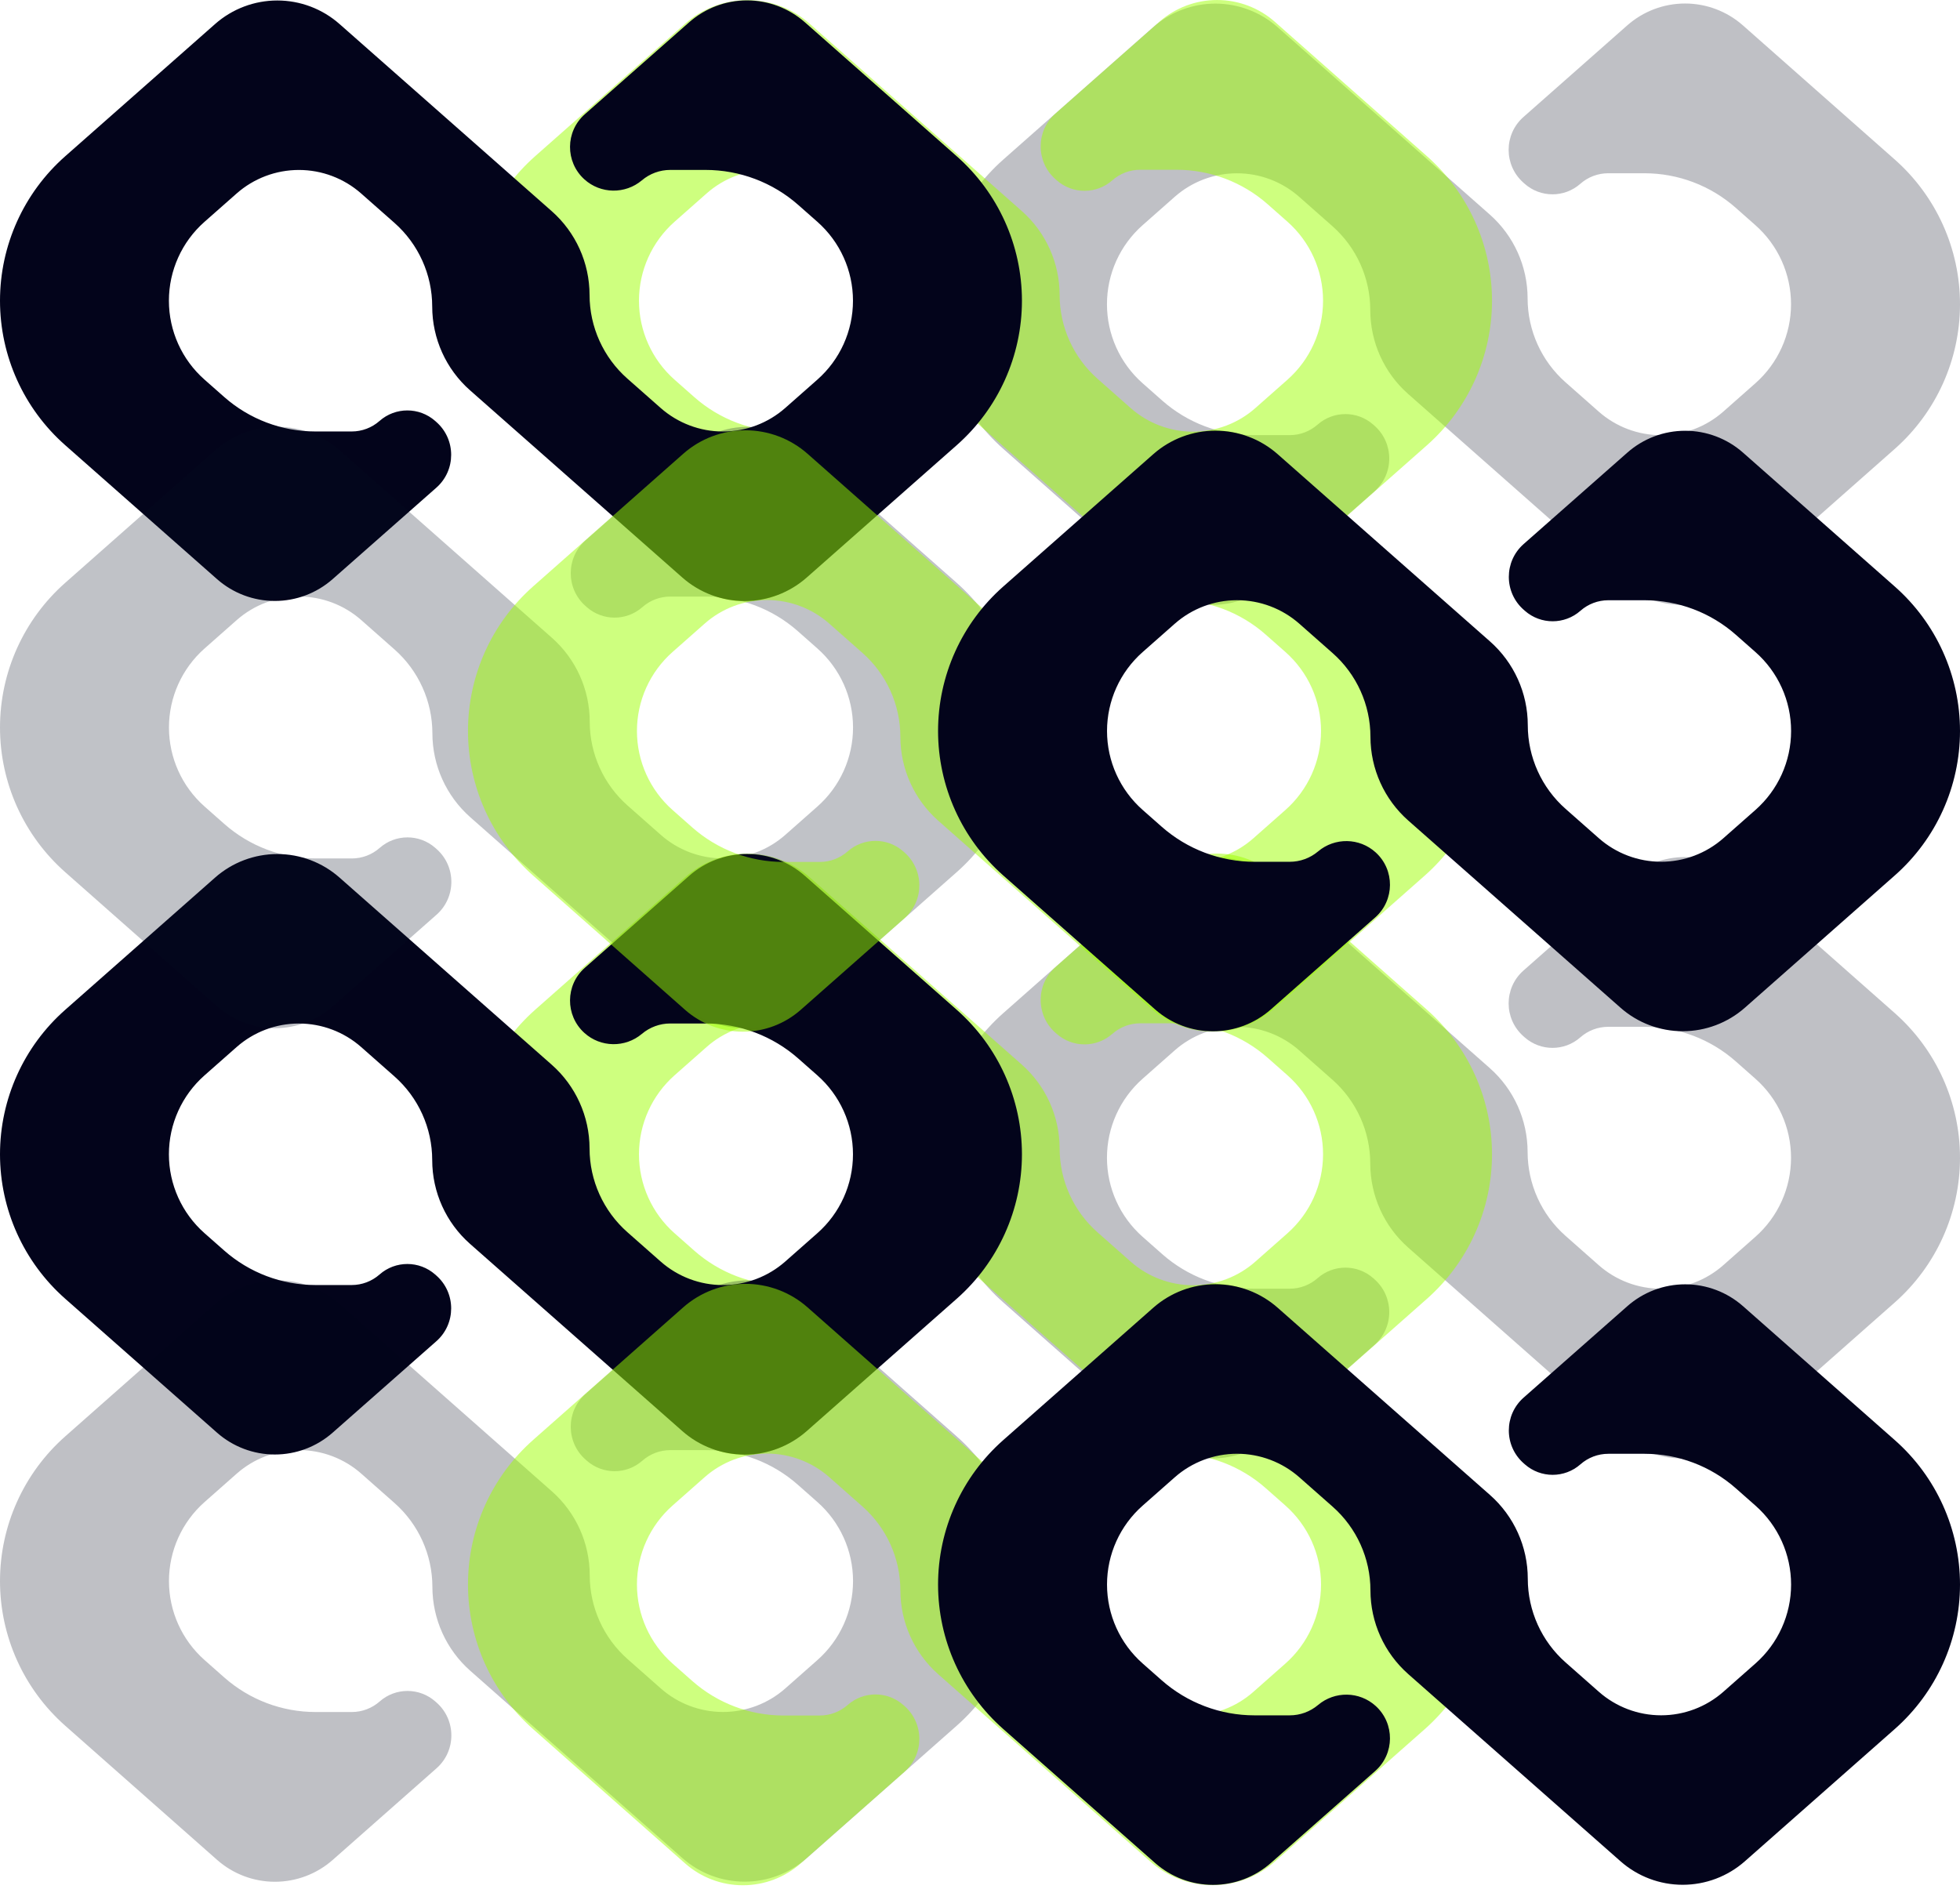 <svg width="360" height="347" viewBox="0 0 360 347" fill="none" xmlns="http://www.w3.org/2000/svg">
<path opacity="0.251" fill-rule="evenodd" clip-rule="evenodd" d="M251.683 56.964C251.68 51.069 249.148 45.457 244.73 41.553L238.634 36.167C235.477 33.377 231.408 31.837 227.195 31.837C222.981 31.837 218.913 33.377 215.755 36.167L209.864 41.372C205.703 45.049 203.319 50.336 203.319 55.889C203.319 61.443 205.703 66.729 209.864 70.406L213.476 73.597C218.102 77.685 224.063 79.941 230.236 79.941H236.895C238.778 79.941 240.595 79.253 242.006 78.007C244.925 75.428 249.308 75.428 252.227 78.007L252.449 78.203C256.078 81.41 256.077 87.071 252.447 90.276L233.393 107.1C230.46 109.69 226.682 111.118 222.77 111.117C218.86 111.115 215.085 109.686 212.154 107.096L184.279 82.467C176.66 75.735 172.297 66.056 172.297 55.889C172.297 45.722 176.66 36.044 184.279 29.312L211.813 4.983C214.963 2.2 219.022 0.663 223.226 0.661C227.433 0.66 231.495 2.196 234.647 4.981L273.621 39.404C278.041 43.307 280.575 48.919 280.581 54.816C280.587 60.712 283.121 66.323 287.539 70.227L293.639 75.617C296.798 78.408 300.868 79.948 305.083 79.948C309.298 79.948 313.368 78.408 316.527 75.617L322.419 70.41C326.582 66.732 328.966 61.444 328.966 55.889C328.966 50.334 326.582 45.046 322.419 41.368L318.807 38.175C314.179 34.087 308.216 31.83 302.041 31.83H295.379C293.496 31.83 291.678 32.518 290.267 33.765C287.347 36.344 282.962 36.345 280.042 33.765L279.82 33.568C276.189 30.361 276.19 24.698 279.822 21.491L298.883 4.662C301.816 2.072 305.596 0.643 309.509 0.645C313.421 0.646 317.197 2.076 320.129 4.666L348.014 29.304C355.635 36.038 360 45.719 360 55.889C360 66.059 355.635 75.74 348.014 82.474L320.471 106.81C317.319 109.595 313.259 111.132 309.053 111.134C304.845 111.135 300.782 109.598 297.628 106.813L258.639 72.378C254.219 68.474 251.686 62.862 251.683 56.964Z" fill="#03041B"/>
<path opacity="0.502" fill-rule="evenodd" clip-rule="evenodd" d="M165.726 56.322C165.723 50.426 163.192 44.815 158.774 40.911L152.678 35.524C149.52 32.734 145.452 31.195 141.238 31.195C137.025 31.195 132.956 32.734 129.799 35.524L123.908 40.73C119.746 44.407 117.363 49.693 117.363 55.247C117.363 60.8 119.746 66.087 123.908 69.764L127.52 72.955C132.146 77.043 138.106 79.299 144.28 79.299H150.939C152.821 79.299 154.639 78.611 156.05 77.364C158.969 74.785 163.352 74.785 166.271 77.364L166.493 77.561C170.122 80.767 170.121 86.428 166.491 89.634L147.436 106.458C144.504 109.047 140.726 110.476 136.814 110.474C132.903 110.473 129.128 109.043 126.198 106.454L98.323 81.824C90.704 75.092 86.34 65.414 86.34 55.247C86.34 45.08 90.704 35.401 98.323 28.669L125.856 4.341C129.007 1.557 133.066 0.02 137.27 0.019C141.476 0.017 145.538 1.554 148.691 4.338L187.665 38.761C192.085 42.665 194.619 48.277 194.625 54.174C194.631 60.07 197.164 65.68 201.583 69.584L207.683 74.975C210.842 77.766 214.912 79.306 219.127 79.306C223.342 79.306 227.412 77.766 230.57 74.975L236.463 69.768C240.626 66.09 243.01 60.802 243.01 55.247C243.01 49.691 240.626 44.404 236.463 40.725L232.85 37.533C228.222 33.444 222.26 31.187 216.084 31.187H209.422C207.539 31.187 205.721 31.875 204.31 33.122C201.39 35.702 197.006 35.702 194.086 33.122L193.863 32.926C190.233 29.718 190.234 24.055 193.866 20.849L212.926 4.02C215.86 1.43 219.639 0.001 223.553 0.002C227.465 0.003 231.241 1.434 234.173 4.024L262.057 28.661C269.679 35.395 274.044 45.076 274.044 55.247C274.044 65.417 269.679 75.098 262.057 81.832L234.514 106.168C231.363 108.952 227.302 110.49 223.097 110.491C218.889 110.493 214.825 108.956 211.671 106.17L172.682 71.736C168.262 67.832 165.729 62.219 165.726 56.322Z" fill="#9EFF00"/>
<path fill-rule="evenodd" clip-rule="evenodd" d="M79.386 56.32C79.383 50.433 76.853 44.829 72.439 40.934L66.34 35.552C63.181 32.764 59.112 31.225 54.898 31.225C50.684 31.225 46.615 32.764 43.456 35.552L37.563 40.752C33.405 44.422 31.023 49.7 31.023 55.246C31.023 60.792 33.405 66.071 37.563 69.741L41.175 72.929C45.804 77.014 51.766 79.268 57.939 79.268H64.6C66.481 79.268 68.299 78.581 69.71 77.336C72.629 74.759 77.01 74.759 79.93 77.336L80.145 77.526C83.777 80.73 83.775 86.393 80.143 89.597L61.099 106.391C58.164 108.978 54.386 110.406 50.473 110.404C46.563 110.403 42.787 108.974 39.855 106.387L11.974 81.783C4.361 75.064 0 65.4 0 55.246C0 45.093 4.361 35.429 11.974 28.71L39.513 4.408C42.666 1.626 46.725 0.09 50.929 0.089C55.136 0.088 59.199 1.623 62.353 4.406L101.329 38.786C105.746 42.682 108.278 48.286 108.285 54.175C108.291 60.063 110.822 65.666 115.237 69.562L121.34 74.947C124.501 77.736 128.571 79.275 132.786 79.275C137.002 79.275 141.072 77.736 144.233 74.947L150.127 69.746C154.287 66.075 156.67 60.794 156.67 55.247C156.67 49.699 154.287 44.418 150.127 40.748L146.633 37.664C141.926 33.51 135.863 31.218 129.585 31.218H123.103C121.202 31.218 119.358 31.895 117.905 33.122C114.835 35.715 110.307 35.646 107.331 32.947C103.788 29.734 103.827 24.154 107.414 20.991L126.583 4.087C129.519 1.499 133.298 0.071 137.212 0.072C141.124 0.074 144.901 1.503 147.835 4.091L175.725 28.703C183.341 35.423 187.703 45.09 187.703 55.247C187.703 65.403 183.341 75.071 175.725 81.791L148.176 106.101C145.023 108.883 140.962 110.42 136.756 110.421C132.548 110.422 128.484 108.887 125.328 106.103L86.337 71.71C81.92 67.814 79.389 62.21 79.386 56.32Z" fill="#03041B"/>
<path opacity="0.251" fill-rule="evenodd" clip-rule="evenodd" d="M251.683 213.777C251.68 207.881 249.148 202.27 244.73 198.366L238.634 192.979C235.477 190.189 231.408 188.65 227.195 188.65C222.981 188.65 218.913 190.189 215.755 192.979L209.864 198.185C205.703 201.862 203.319 207.148 203.319 212.702C203.319 218.255 205.703 223.542 209.864 227.219L213.476 230.41C218.102 234.498 224.063 236.754 230.236 236.754H236.895C238.778 236.754 240.595 236.066 242.006 234.819C244.925 232.24 249.308 232.24 252.227 234.819L252.449 235.016C256.078 238.222 256.077 243.883 252.447 247.089L233.393 263.913C230.46 266.502 226.682 267.931 222.77 267.929C218.86 267.928 215.085 266.498 212.154 263.909L184.279 239.279C176.66 232.547 172.297 222.869 172.297 212.702C172.297 202.534 176.66 192.856 184.279 186.124L211.813 161.796C214.963 159.012 219.022 157.475 223.226 157.474C227.433 157.472 231.495 159.009 234.647 161.793L273.621 196.216C278.041 200.12 280.575 205.732 280.581 211.629C280.587 217.525 283.121 223.136 287.539 227.039L293.639 232.43C296.798 235.22 300.868 236.761 305.083 236.761C309.298 236.761 313.368 235.22 316.527 232.43L322.419 227.223C326.582 223.545 328.966 218.257 328.966 212.702C328.966 207.147 326.582 201.859 322.419 198.18L318.807 194.988C314.179 190.899 308.216 188.642 302.041 188.642H295.379C293.496 188.642 291.678 189.33 290.267 190.577C287.347 193.157 282.962 193.157 280.042 190.577L279.82 190.381C276.189 187.173 276.19 181.51 279.822 178.304L298.883 161.475C301.816 158.885 305.596 157.456 309.509 157.457C313.421 157.458 317.197 158.889 320.129 161.479L348.014 186.116C355.635 192.85 360 202.531 360 212.702C360 222.872 355.635 232.553 348.014 239.287L320.471 263.623C317.319 266.407 313.259 267.945 309.053 267.946C304.845 267.948 300.782 266.411 297.628 263.625L258.639 229.191C254.219 225.287 251.686 219.674 251.683 213.777Z" fill="#03041B"/>
<path opacity="0.502" fill-rule="evenodd" clip-rule="evenodd" d="M165.726 213.134C165.723 207.239 163.192 201.627 158.774 197.723L152.678 192.337C149.52 189.547 145.452 188.007 141.238 188.007C137.025 188.007 132.956 189.547 129.799 192.337L123.908 197.542C119.746 201.219 117.363 206.506 117.363 212.059C117.363 217.613 119.746 222.899 123.908 226.576L127.52 229.768C132.146 233.855 138.106 236.111 144.28 236.111H150.939C152.821 236.111 154.639 235.423 156.05 234.177C158.969 231.598 163.352 231.598 166.271 234.177L166.493 234.373C170.122 237.58 170.121 243.241 166.491 246.446L147.436 263.27C144.504 265.86 140.726 267.288 136.814 267.287C132.903 267.285 129.128 265.856 126.198 263.267L98.323 238.637C90.704 231.905 86.34 222.226 86.34 212.059C86.34 201.892 90.704 192.214 98.323 185.482L125.856 161.153C129.007 158.37 133.066 156.833 137.27 156.831C141.476 156.83 145.538 158.366 148.691 161.151L187.665 195.574C192.085 199.478 194.619 205.089 194.625 210.987C194.631 216.883 197.164 222.493 201.583 226.397L207.683 231.787C210.842 234.578 214.912 236.118 219.127 236.118C223.342 236.118 227.412 234.578 230.57 231.787L236.463 226.581C240.626 222.902 243.01 217.614 243.01 212.059C243.01 206.504 240.626 201.216 236.463 197.538L232.85 194.346C228.222 190.257 222.26 188 216.084 188H209.422C207.539 188 205.721 188.688 204.31 189.935C201.39 192.515 197.006 192.515 194.086 189.935L193.863 189.739C190.233 186.531 190.234 180.868 193.866 177.662L212.926 160.833C215.86 158.242 219.639 156.813 223.553 156.815C227.465 156.816 231.241 158.246 234.173 160.836L262.057 185.474C269.679 192.208 274.044 201.889 274.044 212.059C274.044 222.229 269.679 231.911 262.057 238.645L234.514 262.98C231.363 265.765 227.302 267.303 223.097 267.304C218.889 267.305 214.825 265.768 211.671 262.983L172.682 228.548C168.262 224.644 165.729 219.032 165.726 213.134Z" fill="#9EFF00"/>
<path fill-rule="evenodd" clip-rule="evenodd" d="M79.386 213.133C79.383 207.245 76.853 201.642 72.439 197.746L66.34 192.364C63.181 189.576 59.112 188.038 54.898 188.038C50.684 188.038 46.615 189.576 43.456 192.364L37.563 197.565C33.405 201.234 31.023 206.513 31.023 212.059C31.023 217.605 33.405 222.884 37.563 226.554L41.175 229.741C45.804 233.826 51.766 236.081 57.939 236.081H64.6C66.481 236.081 68.299 235.393 69.71 234.148C72.629 231.572 77.01 231.572 79.93 234.148L80.145 234.338C83.777 237.543 83.775 243.206 80.143 246.409L61.099 263.203C58.164 265.791 54.386 267.218 50.473 267.217C46.563 267.215 42.787 265.787 39.855 263.199L11.974 238.595C4.361 231.877 0 222.213 0 212.059C0 201.906 4.361 192.241 11.974 185.523L39.513 161.221C42.666 158.439 46.725 156.903 50.929 156.902C55.136 156.9 59.199 158.435 62.353 161.218L101.329 195.599C105.746 199.495 108.278 205.099 108.285 210.988C108.291 216.876 110.822 222.479 115.237 226.375L121.34 231.76C124.501 234.549 128.571 236.088 132.786 236.088C137.002 236.088 141.072 234.549 144.233 231.76L150.127 226.558C154.287 222.888 156.67 217.607 156.67 212.059C156.67 206.512 154.287 201.231 150.127 197.56L146.633 194.477C141.926 190.323 135.863 188.031 129.585 188.031H123.103C121.202 188.031 119.358 188.708 117.905 189.934C114.835 192.527 110.307 192.459 107.331 189.759C103.788 186.546 103.827 180.967 107.414 177.803L126.583 160.9C129.519 158.311 133.298 156.884 137.212 156.885C141.124 156.886 144.901 158.315 147.835 160.904L175.725 185.515C183.341 192.235 187.703 201.903 187.703 212.059C187.703 222.216 183.341 231.883 175.725 238.603L148.176 262.913C145.023 265.696 140.962 267.232 136.756 267.233C132.548 267.235 128.484 265.699 125.328 262.915L86.337 228.523C81.92 224.627 79.389 219.022 79.386 213.133Z" fill="#03041B"/>
<path opacity="0.251" fill-rule="evenodd" clip-rule="evenodd" d="M108.317 132.577C108.32 138.473 110.852 144.084 115.27 147.988L121.366 153.375C124.523 156.165 128.592 157.705 132.805 157.705C137.019 157.705 141.087 156.165 144.245 153.375L150.136 148.17C154.297 144.492 156.681 139.206 156.681 133.653C156.681 128.099 154.297 122.813 150.136 119.135L146.524 115.944C141.898 111.856 135.937 109.6 129.764 109.6L123.105 109.6C121.222 109.6 119.405 110.288 117.994 111.535C115.075 114.114 110.692 114.114 107.773 111.535L107.551 111.338C103.922 108.132 103.923 102.471 107.553 99.266L126.607 82.441C129.54 79.852 133.318 78.424 137.23 78.425C141.14 78.426 144.915 79.856 147.846 82.445L175.721 107.075C183.34 113.807 187.703 123.485 187.703 133.653C187.703 143.82 183.34 153.498 175.721 160.23L148.187 184.558C145.037 187.342 140.978 188.879 136.774 188.88C132.567 188.882 128.505 187.345 125.353 184.561L86.379 150.138C81.959 146.234 79.425 140.622 79.419 134.725C79.412 128.829 76.879 123.219 72.461 119.315L66.361 113.925C63.202 111.134 59.132 109.593 54.917 109.593C50.702 109.593 46.632 111.134 43.473 113.925L37.581 119.131C33.418 122.809 31.034 128.097 31.034 133.653C31.034 139.208 33.418 144.496 37.581 148.174L41.193 151.366C45.821 155.455 51.784 157.712 57.959 157.712L64.621 157.712C66.504 157.712 68.322 157.024 69.734 155.777C72.653 153.197 77.038 153.197 79.958 155.777L80.18 155.973C83.811 159.181 83.81 164.844 80.178 168.05L61.117 184.879C58.184 187.47 54.404 188.898 50.491 188.897C46.579 188.896 42.803 187.466 39.871 184.875L11.986 160.238C4.365 153.504 3.89143e-06 143.823 4.76942e-06 133.652C5.64741e-06 123.482 4.365 113.801 11.986 107.067L39.529 82.731C42.681 79.947 46.741 78.409 50.947 78.408C55.155 78.407 59.218 79.943 62.373 82.729L101.361 117.163C105.781 121.067 108.314 126.68 108.317 132.577Z" fill="#070D22"/>
<path opacity="0.502" fill-rule="evenodd" clip-rule="evenodd" d="M194.274 133.22C194.277 139.116 196.808 144.727 201.226 148.631L207.322 154.017C210.48 156.807 214.548 158.347 218.762 158.347C222.975 158.347 227.044 156.807 230.201 154.017L236.092 148.812C240.254 145.135 242.637 139.848 242.637 134.295C242.637 128.741 240.254 123.455 236.092 119.778L232.48 116.587C227.854 112.499 221.894 110.243 215.72 110.243L209.061 110.243C207.179 110.243 205.361 110.931 203.95 112.177C201.031 114.756 196.648 114.756 193.729 112.177L193.507 111.981C189.878 108.774 189.879 103.113 193.509 99.908L212.564 83.084C215.496 80.494 219.274 79.066 223.186 79.067C227.097 79.069 230.872 80.498 233.802 83.088L261.677 107.717C269.296 114.449 273.66 124.128 273.66 134.295C273.66 144.462 269.296 154.14 261.677 160.872L234.144 185.201C230.993 187.984 226.934 189.521 222.73 189.523C218.524 189.524 214.462 187.988 211.309 185.203L172.335 150.78C167.915 146.877 165.381 141.265 165.375 135.368C165.369 129.472 162.836 123.861 158.417 119.957L152.317 114.567C149.158 111.776 145.088 110.236 140.873 110.236C136.658 110.236 132.588 111.776 129.43 114.567L123.537 119.774C119.374 123.452 116.99 128.74 116.99 134.295C116.99 139.85 119.374 145.138 123.537 148.816L127.15 152.008C131.778 156.098 137.74 158.354 143.916 158.354L150.578 158.354C152.461 158.354 154.279 157.666 155.69 156.419C158.61 153.839 162.994 153.839 165.914 156.419L166.137 156.616C169.767 159.823 169.766 165.486 166.134 168.693L147.074 185.522C144.14 188.112 140.361 189.541 136.447 189.539C132.535 189.538 128.759 188.108 125.827 185.518L97.943 160.88C90.321 154.146 85.956 144.465 85.956 134.295C85.956 124.125 90.321 114.444 97.943 107.71L125.486 83.374C128.637 80.589 132.698 79.052 136.903 79.05C141.111 79.049 145.175 80.586 148.329 83.371L187.318 117.806C191.738 121.71 194.271 127.322 194.274 133.22Z" fill="#9EFF00"/>
<path fill-rule="evenodd" clip-rule="evenodd" d="M280.614 133.221C280.617 139.109 283.147 144.712 287.562 148.608L293.66 153.99C296.819 156.778 300.888 158.316 305.102 158.316C309.316 158.316 313.385 156.778 316.544 153.99L322.437 148.79C326.595 145.12 328.977 139.841 328.977 134.295C328.977 128.749 326.595 123.47 322.437 119.8L318.825 116.613C314.196 112.528 308.234 110.274 302.061 110.274L295.401 110.274C293.519 110.274 291.701 110.961 290.29 112.206C287.371 114.782 282.99 114.782 280.07 112.206L279.855 112.016C276.223 108.811 276.224 103.148 279.857 99.945L298.901 83.151C301.836 80.563 305.614 79.136 309.527 79.137C313.437 79.139 317.213 80.567 320.145 83.155L348.026 107.759C355.639 114.477 360 124.142 360 134.295C360 144.448 355.639 154.113 348.026 160.831L320.487 185.134C317.334 187.915 313.275 189.451 309.071 189.452C304.864 189.454 300.802 187.919 297.647 185.136L258.671 150.755C254.254 146.859 251.722 141.255 251.715 135.366C251.709 129.478 249.178 123.875 244.763 119.98L238.66 114.594C235.499 111.805 231.429 110.266 227.214 110.266C222.998 110.266 218.928 111.805 215.767 114.594L209.873 119.796C205.713 123.467 203.33 128.747 203.33 134.295C203.33 139.843 205.713 145.123 209.873 148.794L213.367 151.877C218.074 156.031 224.137 158.324 230.415 158.324L236.897 158.324C238.798 158.324 240.642 157.646 242.095 156.42C245.165 153.827 249.693 153.895 252.669 156.595C256.212 159.808 256.173 165.388 252.586 168.551L233.417 185.454C230.481 188.043 226.702 189.47 222.788 189.469C218.876 189.468 215.099 188.039 212.165 185.45L184.275 160.839C176.659 154.119 172.297 144.451 172.297 134.295C172.297 124.138 176.659 114.471 184.275 107.751L211.824 83.441C214.977 80.658 219.038 79.122 223.244 79.121C227.452 79.119 231.516 80.655 234.672 83.439L273.663 117.831C278.08 121.727 280.611 127.332 280.614 133.221Z" fill="#03041B"/>
<path opacity="0.251" fill-rule="evenodd" clip-rule="evenodd" d="M108.317 289.39C108.32 295.286 110.852 300.897 115.27 304.801L121.366 310.187C124.523 312.977 128.592 314.517 132.805 314.517C137.019 314.517 141.087 312.977 144.245 310.187L150.136 304.982C154.297 301.305 156.681 296.019 156.681 290.465C156.681 284.912 154.297 279.625 150.136 275.948L146.524 272.757C141.898 268.669 135.937 266.413 129.764 266.413L123.105 266.413C121.222 266.413 119.405 267.101 117.994 268.347C115.075 270.927 110.692 270.927 107.773 268.347L107.551 268.151C103.922 264.945 103.923 259.283 107.553 256.078L126.607 239.254C129.54 236.665 133.318 235.236 137.23 235.238C141.14 235.239 144.915 236.669 147.846 239.258L175.721 263.888C183.34 270.62 187.703 280.298 187.703 290.465C187.703 300.632 183.34 310.311 175.721 317.043L148.187 341.371C145.037 344.155 140.978 345.692 136.774 345.693C132.567 345.694 128.505 344.158 125.353 341.373L86.379 306.951C81.959 303.047 79.425 297.435 79.419 291.538C79.412 285.642 76.879 280.031 72.461 276.127L66.361 270.737C63.202 267.946 59.132 266.406 54.917 266.406C50.702 266.406 46.632 267.946 43.473 270.737L37.581 275.944C33.418 279.622 31.034 284.91 31.034 290.465C31.034 296.02 33.418 301.308 37.581 304.986L41.193 308.179C45.821 312.268 51.784 314.525 57.959 314.525L64.621 314.525C66.504 314.525 68.322 313.836 69.734 312.59C72.653 310.01 77.038 310.01 79.958 312.59L80.18 312.786C83.811 315.993 83.81 321.657 80.178 324.863L61.117 341.692C58.184 344.282 54.404 345.711 50.491 345.71C46.579 345.708 42.803 344.278 39.871 341.688L11.986 317.05C4.365 310.316 3.89143e-06 300.635 4.76942e-06 290.465C5.64741e-06 280.295 4.365 270.614 11.986 263.88L39.529 239.544C42.681 236.759 46.741 235.222 50.947 235.221C55.155 235.219 59.218 236.756 62.373 239.542L101.361 273.976C105.781 277.88 108.314 283.493 108.317 289.39Z" fill="#03041B"/>
<path opacity="0.502" fill-rule="evenodd" clip-rule="evenodd" d="M194.274 290.032C194.277 295.928 196.808 301.539 201.226 305.443L207.322 310.83C210.48 313.62 214.548 315.16 218.762 315.16C222.975 315.16 227.044 313.62 230.201 310.83L236.092 305.625C240.254 301.947 242.637 296.661 242.637 291.107C242.637 285.554 240.254 280.268 236.092 276.59L232.48 273.399C227.854 269.311 221.894 267.055 215.72 267.055L209.061 267.055C207.179 267.055 205.361 267.743 203.95 268.99C201.031 271.569 196.648 271.569 193.729 268.99L193.507 268.793C189.878 265.587 189.879 259.926 193.509 256.72L212.564 239.896C215.496 237.307 219.274 235.879 223.186 235.88C227.097 235.881 230.872 237.311 233.802 239.9L261.677 264.53C269.296 271.262 273.66 280.94 273.66 291.108C273.66 301.275 269.296 310.953 261.677 317.685L234.144 342.013C230.993 344.797 226.934 346.334 222.73 346.335C218.524 346.337 214.462 344.8 211.309 342.016L172.335 307.593C167.915 303.689 165.381 298.077 165.375 292.18C165.369 286.284 162.836 280.674 158.417 276.77L152.317 271.38C149.158 268.589 145.088 267.048 140.873 267.048C136.658 267.048 132.588 268.589 129.43 271.38L123.537 276.586C119.374 280.264 116.99 285.552 116.99 291.108C116.99 296.663 119.374 301.951 123.537 305.629L127.15 308.821C131.778 312.91 137.74 315.167 143.916 315.167L150.578 315.167C152.461 315.167 154.279 314.479 155.69 313.232C158.61 310.652 162.994 310.652 165.914 313.232L166.137 313.428C169.767 316.636 169.766 322.299 166.134 325.505L147.074 342.334C144.14 344.924 140.361 346.353 136.447 346.352C132.535 346.351 128.759 344.921 125.827 342.33L97.943 317.693C90.321 310.959 85.956 301.278 85.956 291.107C85.956 280.937 90.321 271.256 97.943 264.522L125.486 240.186C128.637 237.402 132.698 235.864 136.903 235.863C141.111 235.862 145.175 237.398 148.329 240.184L187.318 274.618C191.738 278.522 194.271 284.135 194.274 290.032Z" fill="#9EFF00"/>
<path fill-rule="evenodd" clip-rule="evenodd" d="M280.614 290.034C280.617 295.921 283.147 301.525 287.562 305.42L293.66 310.802C296.819 313.59 300.888 315.129 305.102 315.129C309.316 315.129 313.385 313.591 316.544 310.802L322.437 305.602C326.595 301.933 328.977 296.654 328.977 291.108C328.977 285.562 326.595 280.283 322.437 276.613L318.825 273.425C314.196 269.34 308.234 267.086 302.061 267.086L295.401 267.086C293.519 267.086 291.701 267.773 290.29 269.018C287.371 271.595 282.99 271.595 280.07 269.018L279.855 268.829C276.223 265.624 276.224 259.961 279.857 256.757L298.901 239.964C301.836 237.376 305.614 235.949 309.527 235.95C313.437 235.951 317.213 237.38 320.145 239.967L348.026 264.572C355.639 271.29 360 280.954 360 291.108C360 301.261 355.639 310.926 348.026 317.644L320.487 341.946C317.334 344.728 313.275 346.264 309.071 346.265C304.864 346.266 300.802 344.731 297.647 341.948L258.671 307.568C254.254 303.672 251.722 298.068 251.715 292.179C251.709 286.291 249.178 280.688 244.763 276.792L238.66 271.407C235.499 268.618 231.429 267.079 227.214 267.079C222.998 267.079 218.928 268.618 215.767 271.407L209.873 276.609C205.713 280.279 203.33 285.56 203.33 291.107C203.33 296.655 205.713 301.936 209.873 305.606L213.367 308.69C218.074 312.844 224.137 315.136 230.415 315.136L236.897 315.136C238.798 315.136 240.642 314.459 242.095 313.232C245.165 310.639 249.693 310.708 252.669 313.407C256.212 316.62 256.173 322.2 252.586 325.363L233.417 342.267C230.481 344.855 226.702 346.283 222.788 346.282C218.876 346.28 215.099 344.851 212.165 342.263L184.275 317.652C176.659 310.931 172.297 301.264 172.297 291.107C172.297 280.951 176.659 271.284 184.275 264.563L211.824 240.254C214.977 237.471 219.038 235.935 223.244 235.933C227.452 235.932 231.516 237.467 234.672 240.251L273.663 274.644C278.08 278.54 280.611 284.144 280.614 290.034Z" fill="#03041B"/>
</svg>
